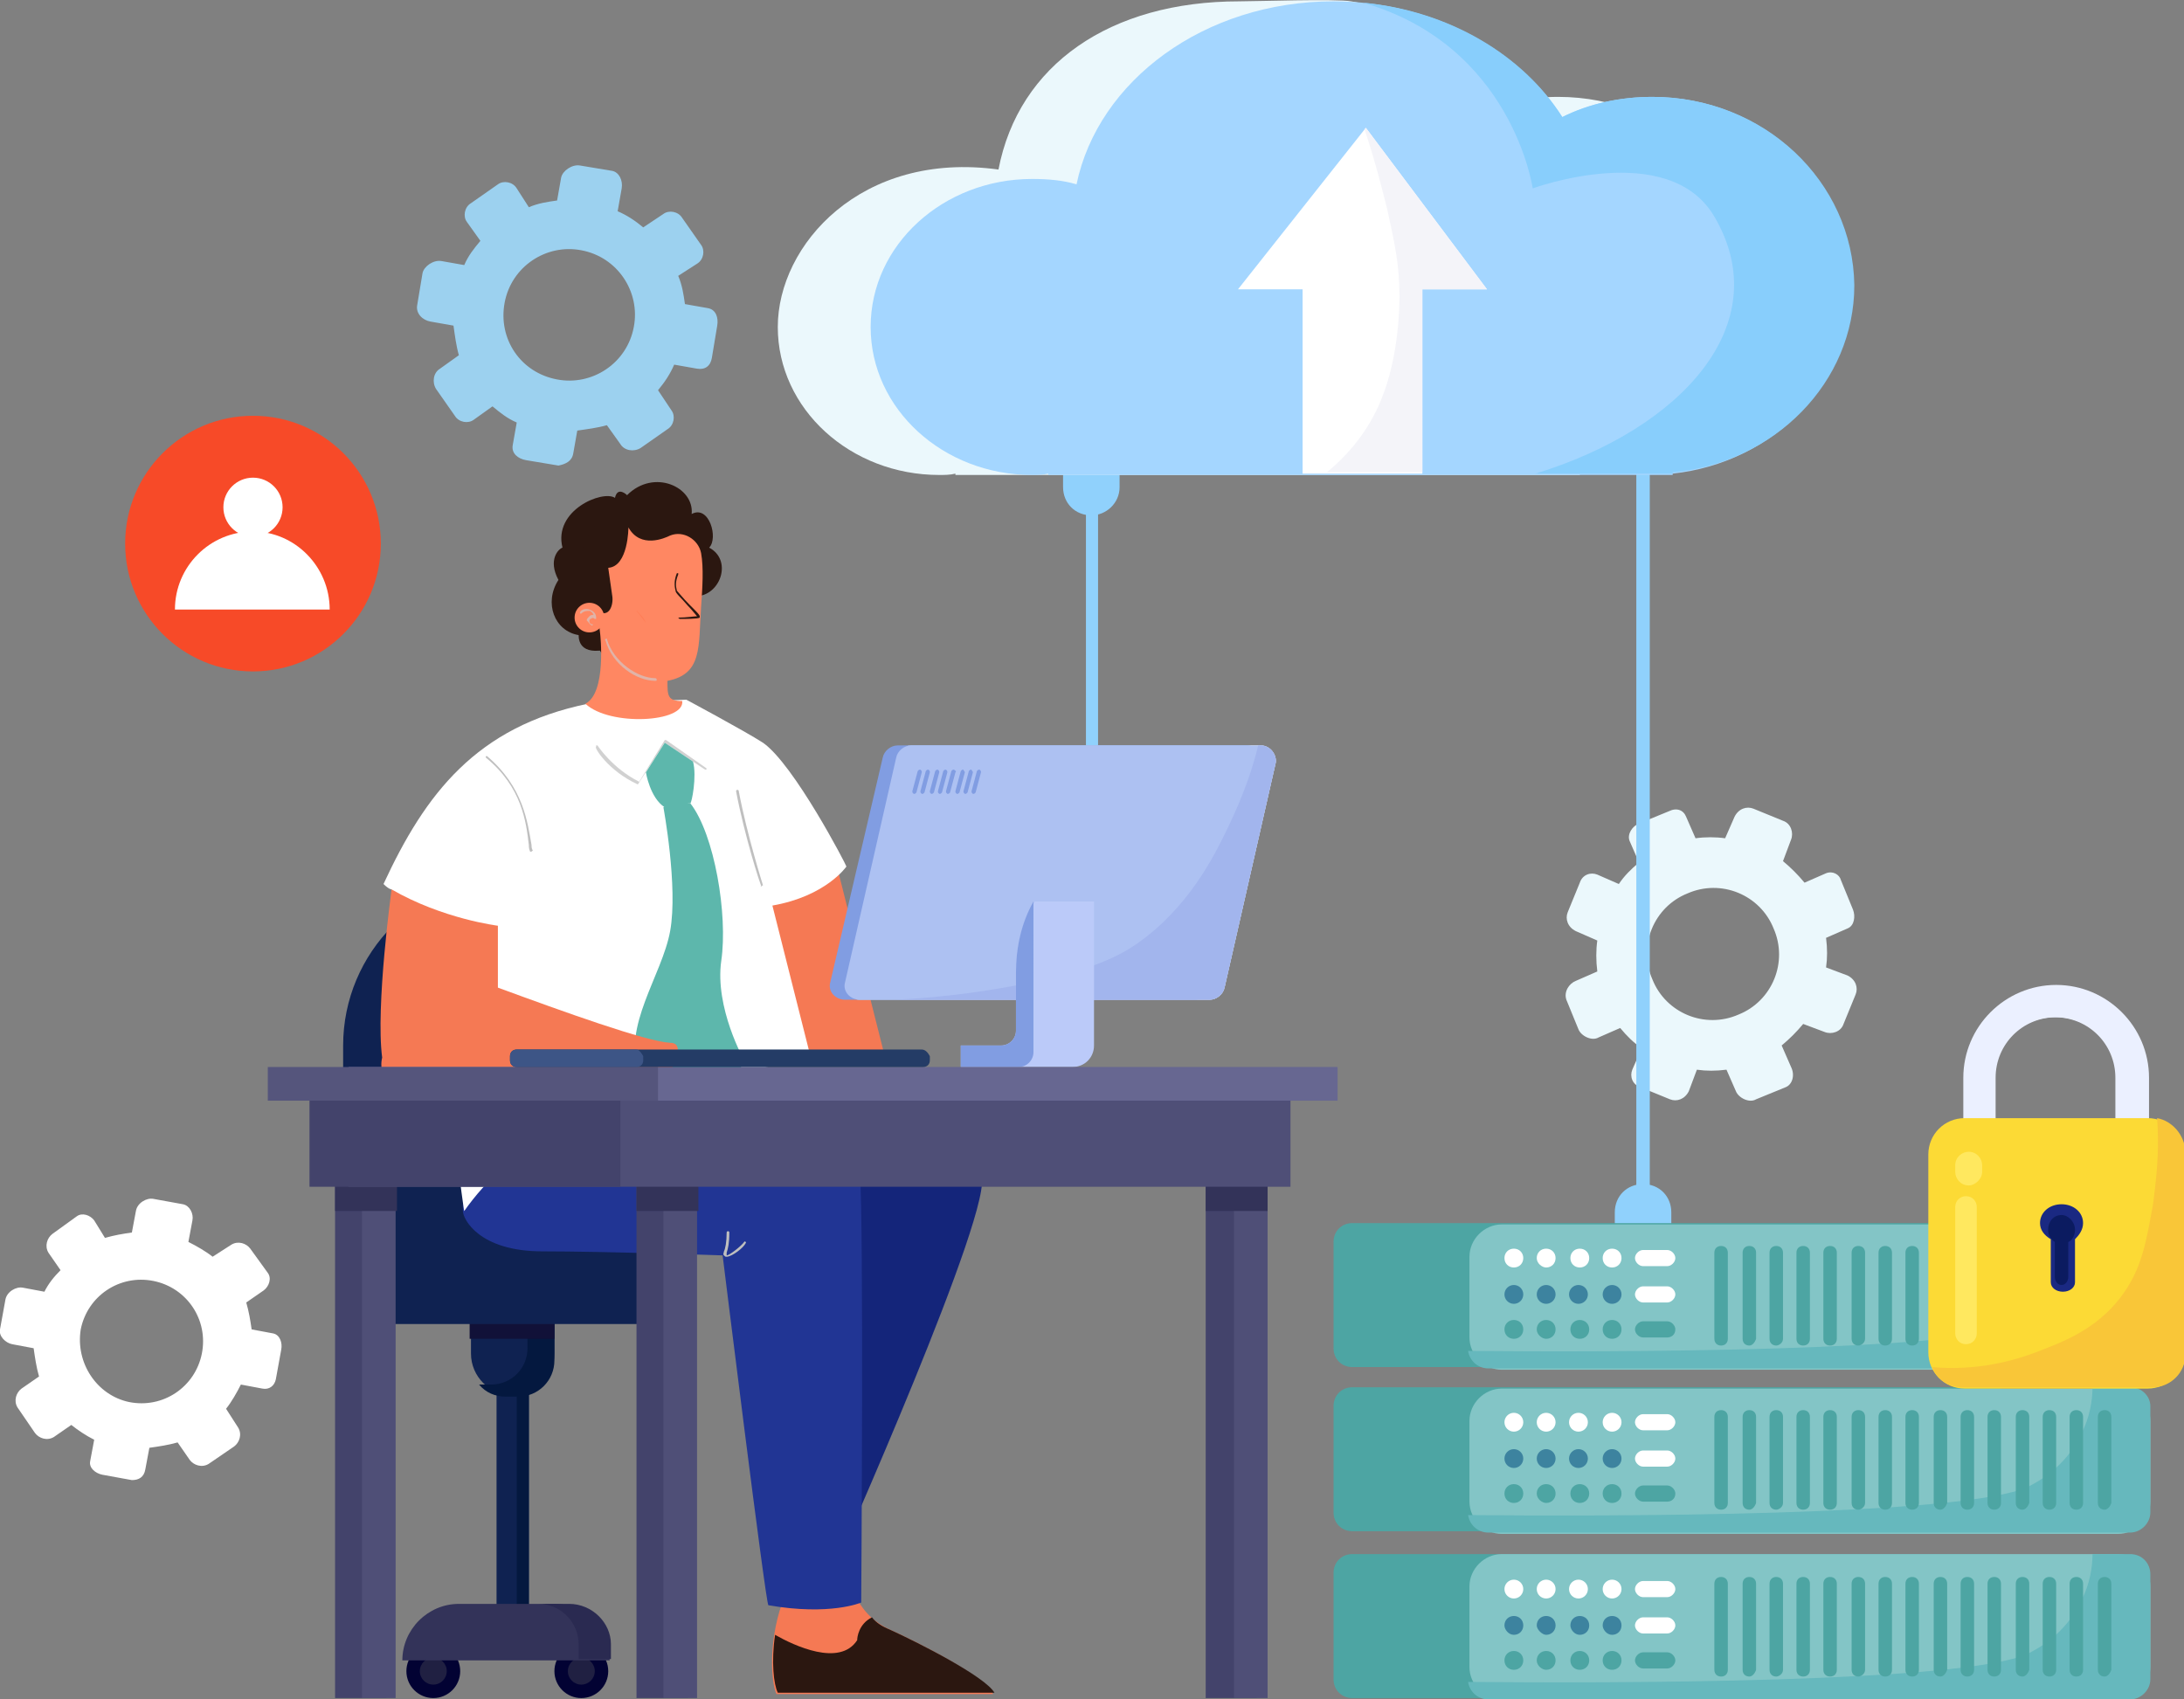 <?xml version="1.0" encoding="utf-8"?>
<!-- Generator: Adobe Illustrator 27.5.0, SVG Export Plug-In . SVG Version: 6.00 Build 0)  -->
<svg version="1.1" xmlns="http://www.w3.org/2000/svg" xmlns:xlink="http://www.w3.org/1999/xlink" x="0px" y="0px"
	 viewBox="0 0 162.3 126.3" style="enable-background:new 0 0 162.3 126.3;" xml:space="preserve">
<rect x="0" y="0" width="162.3" height="126.3" fill="#808080" stroke="none"/>
<style type="text/css">
	.st0{fill:url(#SVGID_1_);}
	.st1{fill:#5AB2A2;}
	.st2{fill:#2A9ACC;}
	.st3{fill:#F3C03D;}
	.st4{fill:#E77B25;}
	.st5{fill:#81B643;}
	.st6{fill:#00D5F2;}
	.st7{fill:#FFFFFF;}
	.st8{fill:#EDFFF9;}
	.st9{fill:#3DA38F;}
	.st10{fill:#4D4D4D;}
	.st11{fill:#3AA490;}
	.st12{fill:#3FA48F;}
	.st13{fill:none;stroke:#4D4D4D;stroke-width:2.244;stroke-miterlimit:13.333;}
	.st14{fill:none;stroke:#3FA48F;stroke-width:2.244;stroke-miterlimit:13.333;}
	.st15{fill:none;stroke:#3FA48F;stroke-width:2.244;stroke-linecap:round;stroke-miterlimit:13.333;}
	.st16{fill:#EEFFFA;}
	.st17{fill:#A4A3FA;}
	.st18{fill:#7BC7C5;}
	.st19{fill:#3DA490;}
	.st20{fill:#F7B000;}
	.st21{fill:#FCDA35;}
	.st22{fill:#F9C638;}
	.st23{fill:#FFE85F;}
	.st24{fill:#9CD1EF;}
	.st25{fill:#FFD817;}
	.st26{fill:#F4940B;}
	.st27{fill:#FFDE1A;}
	.st28{fill:#F74A28;}
	.st29{fill:#1C1C70;}
	.st30{fill:#69C0B4;}
	.st31{fill:#2A9299;}
	.st32{fill:#203A84;}
	.st33{fill:#06063D;}
	.st34{fill:#12295B;}
	.st35{fill:#173475;}
	.st36{fill:#181860;}
	.st37{opacity:0.25;fill:#FFFFFF;}
	.st38{fill:#EBEBFF;}
	.st39{fill:#DEE2FC;}
	.st40{fill:#3A61C1;}
	.st41{fill:#081C5E;}
	.st42{fill:#041649;}
	.st43{fill:#2B52B2;}
	.st44{fill:#4A76CE;}
	.st45{fill:#A6D5F5;}
	.st46{fill:#2B1710;}
	.st47{fill:#FF8762;}
	.st48{fill:#693E2F;}
	.st49{fill:#213594;}
	.st50{fill:#E0C9C0;}
	.st51{fill:#C7E8FF;}
	.st52{fill:#E0B3A8;}
	.st53{fill:#D1D1D1;}
	.st54{fill:#9BC8E6;}
	.st55{fill:#B8D6F7;}
	.st56{fill:#47A8A2;}
	.st57{fill:#48A7AA;}
	.st58{fill:#37959A;}
	.st59{fill:#69B9BC;}
	.st60{fill:#89C9F4;}
	.st61{fill:#B0DFFF;}
	.st62{fill:#1E429B;}
	.st63{fill:#0E0E8C;}
	.st64{fill:#04042B;}
	.st65{fill:#02021E;}
	.st66{fill:#A2DBD2;}
	.st67{fill:#13337A;}
	.st68{fill:#0F256D;}
	.st69{fill:#09135B;}
	.st70{opacity:0.35;fill:#030D42;}
	.st71{fill:#EF8800;}
	.st72{fill:#F49E06;}
	.st73{fill:#F0F4FC;}
	.st74{fill:#FFB31A;}
	.st75{fill:#FFDD50;}
	.st76{fill:#F9A30B;}
	.st77{fill:#F7B103;}
	.st78{fill:#EBF0FF;}
	.st79{fill:#FFC533;}
	.st80{fill:#398E9E;}
	.st81{fill:#49B1AD;}
	.st82{fill:#72C4BA;}
	.st83{fill:#FDFEFF;}
	.st84{fill:#2D969B;}
	.st85{fill:#4CABA7;}
	.st86{fill:#53B0A8;}
	.st87{fill:#57B3B0;}
	.st88{fill:#4B9BA0;}
	.st89{fill:#DCE3F4;}
	.st90{fill:#EBF8FC;}
	.st91{fill:#90D1FC;}
	.st92{fill:#A4D6FF;}
	.st93{fill:#88CEFC;}
	.st94{fill:#F4F4F9;}
	.st95{fill:#0F2251;}
	.st96{fill:#04183F;}
	.st97{fill:#020233;}
	.st98{fill:#202042;}
	.st99{fill:#333359;}
	.st100{fill:#2A2A51;}
	.st101{fill:#111138;}
	.st102{fill:#14257A;}
	.st103{fill:#F57954;}
	.st104{fill:#5DB7AC;}
	.st105{fill:#BFBFBF;}
	.st106{fill:#FF7E57;}
	.st107{fill:#C36252;}
	.st108{fill:#43436B;}
	.st109{fill:#4F4F77;}
	.st110{fill:#819DE2;}
	.st111{fill:#ADC1F2;}
	.st112{fill:#A2B5ED;}
	.st113{fill:#BBCAF9;}
	.st114{fill:#676791;}
	.st115{fill:#55557C;}
	.st116{fill:#243C66;}
	.st117{fill:#3D5586;}
	.st118{fill:#4DA5A3;}
	.st119{fill:#83C5C6;}
	.st120{fill:#66B8BD;}
	.st121{fill:#3D839F;}
	.st122{fill:#1A2982;}
	.st123{fill:#0B1B60;}
	.st124{fill:#FF53A3;}
	.st125{fill-rule:evenodd;clip-rule:evenodd;fill:#7BC7C5;}
	.st126{opacity:0.6;}
	.st127{fill-rule:evenodd;clip-rule:evenodd;fill:#FFFFFF;}
	.st128{fill:#ECFFF8;}
	.st129{fill:#3B9B88;}
	.st130{fill:#3AA28E;}
	.st131{fill:#2C98CA;}
	.st132{fill:#F6C923;}
	.st133{fill:#E87C00;}
	.st134{fill:#80B540;}
	.st135{fill:#3FA28D;}
	.st136{fill:#80B541;}
	.st137{fill:#F4CE00;}
	.st138{fill:#E47D00;}
	.st139{fill:none;stroke:#000000;stroke-width:1.229;stroke-miterlimit:10;}
	.st140{fill:none;stroke:#AFAFAF;stroke-miterlimit:10;}
	.st141{fill:none;stroke:#AFAFAF;stroke-width:1.111;stroke-miterlimit:10;}
	.st142{fill:#F1F1F1;}
	.st143{fill:#279F96;}
	.st144{fill:none;stroke:#FFFFFF;stroke-width:3;stroke-linecap:round;stroke-linejoin:round;stroke-miterlimit:10;}
	.st145{fill:#FFF1DA;}
	.st146{fill:none;stroke:#4D4D4D;stroke-width:2.805;stroke-miterlimit:13.333;}
	.st147{fill:none;stroke:#3FA48F;stroke-width:2.805;stroke-miterlimit:13.333;}
	.st148{fill:none;stroke:#3FA48F;stroke-width:2.805;stroke-linecap:round;stroke-miterlimit:13.333;}
	.st149{fill:#FFFFFF;stroke:#221E1F;stroke-width:3.562;stroke-linecap:round;stroke-linejoin:round;stroke-miterlimit:10;}
	.st150{fill:#FF7900;}
	.st151{fill:#A5D007;}
	.st152{fill:#18C2E9;}
	.st153{fill:#F1F2F2;}
	.st154{fill:#FFC100;}
	.st155{opacity:0.2;}
	.st156{fill:#FEFFFF;}
	.st157{fill:#FEFEFF;}
	.st158{fill:#FDFEFE;}
	.st159{fill:#FCFDFE;}
	.st160{fill:#FBFDFE;}
	.st161{fill:#FBFCFE;}
	.st162{fill:#FAFCFD;}
	.st163{fill:#F9FBFD;}
	.st164{fill:#F8FBFD;}
	.st165{fill:#F8FAFD;}
	.st166{fill:#F7FAFC;}
	.st167{fill:#F6F9FC;}
	.st168{fill:#F5F9FC;}
	.st169{fill:#F5F8FC;}
	.st170{fill:#F4F8FB;}
	.st171{fill:#F3F7FB;}
	.st172{fill:#F2F7FB;}
	.st173{fill:#F2F6FB;}
	.st174{fill:#F1F6FA;}
	.st175{fill:#F0F5FA;}
	.st176{fill:#EFF5FA;}
	.st177{fill:#EFF4FA;}
	.st178{fill:#EEF4F9;}
	.st179{fill:#EDF3F9;}
	.st180{fill:#ECF2F9;}
	.st181{fill:#EBF2F8;}
	.st182{fill:#EBF1F8;}
	.st183{fill:#EAF1F8;}
	.st184{fill:#E9F0F8;}
	.st185{fill:#E8F0F7;}
	.st186{fill:#E8EFF7;}
	.st187{fill:#E7EFF7;}
	.st188{fill:#E6EEF7;}
	.st189{fill:#E5EEF6;}
	.st190{fill:#E5EDF6;}
	.st191{fill:#E4EDF6;}
	.st192{fill:#E3ECF6;}
	.st193{fill:#E2ECF5;}
	.st194{fill:#E2EBF5;}
	.st195{fill:#E1EBF5;}
	.st196{fill:#E0EAF5;}
	.st197{fill:#DFEAF4;}
	.st198{fill:#DFE9F4;}
	.st199{fill:#DEE9F4;}
	.st200{fill:#DDE8F4;}
	.st201{fill:#DCE8F3;}
	.st202{fill:#DCE7F3;}
	.st203{fill:#DBE7F3;}
	.st204{fill:#D9E5F1;}
	.st205{fill:#D7E3EF;}
	.st206{fill:#D5E1ED;}
	.st207{fill:#D3DFEB;}
	.st208{fill:#D1DDE9;}
	.st209{fill:#CFDBE7;}
	.st210{fill:#CDD9E5;}
	.st211{fill:#CBD7E3;}
	.st212{fill:#C9D6E2;}
	.st213{fill:#C7D4E0;}
	.st214{fill:#C5D2DE;}
	.st215{fill:#C4D0DC;}
	.st216{fill:#C2CEDA;}
	.st217{fill:#C0CCD8;}
	.st218{fill:#BECAD6;}
	.st219{fill:#BCC8D4;}
	.st220{fill:#BAC6D2;}
	.st221{fill:#B8C4D0;}
	.st222{fill:#B6C2CE;}
	.st223{fill:#B4C0CC;}
	.st224{fill:#B2BECA;}
	.st225{fill:#B0BCC8;}
	.st226{fill:#AEBAC6;}
	.st227{fill:#ACB8C4;}
	.st228{fill:#AAB6C2;}
	.st229{fill:#A8B4C0;}
	.st230{fill:#A6B3BF;}
	.st231{fill:#A4B1BD;}
	.st232{fill:#A2AFBB;}
	.st233{fill:#A0ADB9;}
	.st234{fill:#9EABB7;}
	.st235{fill:#9CA9B5;}
	.st236{fill:#9AA7B3;}
	.st237{fill:#98A5B1;}
	.st238{fill:#96A3AF;}
	.st239{fill:#95A1AD;}
	.st240{fill:#939FAB;}
	.st241{fill:#919DA9;}
	.st242{fill:#8F9BA7;}
	.st243{fill:#8D99A5;}
	.st244{fill:#8B97A3;}
	.st245{fill:#8995A1;}
	.st246{fill:#87939F;}
	.st247{fill:#85919D;}
	.st248{fill:#83909C;}
	.st249{fill:#818E9A;}
	.st250{fill:#7F8C98;}
	.st251{fill:#7D8A96;}
	.st252{fill:#7B8894;}
	.st253{fill:#798692;}
	.st254{fill:#778490;}
	.st255{fill:#75828E;}
	.st256{fill:#73808C;}
	.st257{fill:#717E8A;}
	.st258{fill:#6F7C88;}
	.st259{fill:#6D7A86;}
	.st260{fill:#6B7884;}
	.st261{fill:#697682;}
	.st262{fill:#677480;}
	.st263{fill:#66727E;}
	.st264{fill:#64707C;}
	.st265{fill:#626E7A;}
	.st266{fill:#606D79;}
	.st267{fill:#5E6B77;}
	.st268{fill:#5C6975;}
	.st269{fill:#5A6773;}
	.st270{fill:#586571;}
	.st271{fill:#56636F;}
	.st272{fill:#54616D;}
	.st273{fill:#525F6B;}
	.st274{fill:#505D69;}
	.st275{fill:url(#SVGID_00000159451744520560734490000010507087845650031545_);}
	.st276{fill:#FF4F5B;}
	.st277{fill:url(#SVGID_00000000903512816403818070000015766436278880375169_);}
	.st278{fill:#A6D107;}
	.st279{fill:none;stroke:#FFFFFF;stroke-width:2.711;stroke-linecap:round;stroke-linejoin:round;stroke-miterlimit:10;}
	.st280{clip-path:url(#SVGID_00000086659041921798821840000002200694978489426326_);}
	.st281{fill:url(#SVGID_00000111889152623349353960000007826580169253233553_);}
	.st282{fill:url(#SVGID_00000098909726574499604080000001829857031263129740_);}
	.st283{clip-path:url(#SVGID_00000125560699316576628870000010044132717089699506_);}
	.st284{fill:none;stroke:#279F96;stroke-width:2;stroke-miterlimit:10;}
	.st285{opacity:0.4;}
	.st286{fill:#F4FFEC;}
	.st287{fill:#A4CF07;}
	.st288{fill:#0DB561;}
	.st289{fill-rule:evenodd;clip-rule:evenodd;fill:#FF4C41;}
	.st290{fill:#1D1D1B;}
</style>
<g id="圖層_2">
	<g>
		<g>
			<path class="st24" d="M42.6,33.7l0.3-1.7c0.7-0.1,1.5-0.2,2.2-0.4l1,1.4c0.3,0.5,1,0.6,1.5,0.3l2-1.4c0.5-0.3,0.6-1,0.3-1.4
				l-1-1.5c0.5-0.6,0.9-1.2,1.2-1.9l1.7,0.3c0.6,0.1,1-0.2,1.1-0.8l0.4-2.4c0.1-0.6-0.1-1.2-0.7-1.3l-1.7-0.3
				c-0.1-0.7-0.2-1.4-0.5-2.1l1.4-0.9c0.5-0.3,0.6-1,0.3-1.4l-1.4-2c-0.3-0.5-1-0.6-1.4-0.3l-1.5,1c-0.6-0.5-1.2-0.9-1.9-1.2
				l0.3-1.7c0.1-0.6-0.2-1.2-0.7-1.3l-2.4-0.4c-0.6-0.1-1.3,0.4-1.4,0.9l-0.3,1.7c-0.7,0.1-1.4,0.2-2.1,0.5l-0.9-1.4
				c-0.3-0.5-1-0.6-1.4-0.3l-2,1.4c-0.5,0.3-0.6,1-0.3,1.4l1,1.4c-0.5,0.6-0.9,1.1-1.2,1.8l-1.7-0.3c-0.6-0.1-1.3,0.4-1.4,0.9
				l-0.4,2.4c-0.1,0.6,0.4,1.1,1,1.2l1.7,0.3c0.1,0.7,0.2,1.5,0.4,2.2l-1.4,1c-0.5,0.3-0.6,1-0.3,1.5l1.4,2c0.3,0.5,1,0.6,1.4,0.3
				l1.4-1c0.6,0.5,1.1,0.9,1.8,1.2l-0.3,1.7c-0.1,0.6,0.4,1,1,1.1l2.4,0.4C42,34.5,42.5,34.3,42.6,33.7z M37.5,22.5
				c0.5-2.7,3.1-4.4,5.7-3.9c2.7,0.5,4.4,3.1,3.9,5.7c-0.5,2.7-3.1,4.4-5.7,3.9C38.7,27.7,37,25.2,37.5,22.5z"/>
			<path class="st90" d="M135.7,64.9l-1.6,0.7c-0.5-0.6-1-1.1-1.6-1.6l0.6-1.6c0.2-0.5,0-1.2-0.6-1.4l-2.2-0.9
				c-0.5-0.2-1.1,0-1.4,0.6l-0.7,1.6c-0.7-0.1-1.5-0.1-2.2,0l-0.7-1.6c-0.2-0.5-0.7-0.7-1.3-0.4l-2.2,0.9c-0.5,0.2-0.9,0.8-0.7,1.3
				l0.7,1.6c-0.6,0.5-1.1,1-1.5,1.6l-1.6-0.7c-0.5-0.2-1.1,0-1.3,0.6l-0.9,2.2c-0.2,0.5,0,1.1,0.6,1.4l1.6,0.7
				c-0.1,0.7-0.1,1.5,0,2.3l-1.6,0.7c-0.5,0.2-0.9,0.8-0.7,1.4l0.9,2.2c0.2,0.5,1,0.9,1.5,0.6l1.6-0.7c0.5,0.6,1,1.1,1.6,1.5
				l-0.7,1.6c-0.2,0.5,0,1.1,0.6,1.3l2.2,0.9c0.5,0.2,1.1,0,1.4-0.6l0.6-1.6c0.7,0.1,1.4,0.1,2.2,0l0.7,1.6c0.2,0.5,1,0.9,1.5,0.6
				l2.2-0.9c0.5-0.2,0.7-0.9,0.4-1.5l-0.7-1.6c0.6-0.5,1.1-1,1.6-1.6l1.6,0.6c0.5,0.2,1.2,0,1.4-0.6l0.9-2.2c0.2-0.5,0-1.1-0.6-1.4
				l-1.6-0.6c0.1-0.7,0.1-1.4,0-2.2l1.6-0.7c0.5-0.2,0.6-0.9,0.4-1.4l-0.9-2.2C136.7,65,136.2,64.7,135.7,64.9z M129.2,75.4
				c-2.5,1.1-5.4-0.1-6.4-2.6c-1.1-2.5,0.1-5.4,2.6-6.4c2.5-1.1,5.4,0.1,6.4,2.6C132.9,71.5,131.7,74.4,129.2,75.4z"/>
			<g>
				<g>
					<rect x="80.7" y="33.5" class="st91" width="0.9" height="27"/>
				</g>
				<g>
					<rect x="121.6" y="28.2" class="st91" width="1" height="67.3"/>
				</g>
				<path class="st91" d="M122.1,97.6L122.1,97.6c-1.2,0-2.1-0.9-2.1-2.1v-5.4c0-1.2,0.9-2.1,2.1-2.1l0,0c1.2,0,2.1,0.9,2.1,2.1v5.4
					C124.1,96.7,123.2,97.6,122.1,97.6z"/>
				<path class="st91" d="M81.1,38.3L81.1,38.3c-1.2,0-2.1-0.9-2.1-2.1v-5.4c0-1.2,0.9-2.1,2.1-2.1l0,0c1.2,0,2.1,0.9,2.1,2.1v5.4
					C83.2,37.4,82.2,38.3,81.1,38.3z"/>
				<g>
					<path class="st90" d="M130.7,21.2c0-7.7-6.7-14-14.9-14c-2.4,0-4.7,0.5-6.7,1.5c-2.7-4.3-2.9-7.7-8.7-8.6c-1.1-0.2-7.1,0-8.3,0
						c-9.6,0-16.4,4.7-17.9,12.5c-10.2-1.4-16.4,5.6-16.4,11.7c0,6.1,5.4,11,12,11c0.4,0,0.8,0,1.2-0.1v0.1h46.4v-0.1
						C124.8,34.4,130.7,28.4,130.7,21.2z"/>
					<path class="st92" d="M137.7,21.2c0-7.7-6.7-14-14.9-14c-2.4,0-4.7,0.5-6.7,1.5c-3.3-5.1-9.7-8.6-17-8.6
						c-9.6,0-17.5,5.9-19.1,13.6c-1-0.3-2.1-0.4-3.3-0.4c-6.6,0-12,4.9-12,11c0,6.1,5.4,11,12,11c0.4,0,0.8,0,1.2-0.1v0.1h46.4v-0.1
						C131.8,34.4,137.7,28.4,137.7,21.2z"/>
					<polygon class="st7" points="110.5,21.5 101.5,9.5 92,21.5 96.8,21.5 96.8,35.2 105.7,35.2 105.7,21.5 					"/>
					<path class="st93" d="M122.8,7.2c-2.4,0-4.7,0.5-6.7,1.5c-2.9-4.6-8.4-7.9-14.8-8.5C112.4,3.4,113.9,14,113.9,14
						s10.1-3.7,13.5,2.1c4.7,8-2.5,15.8-13.3,19.1h10.2v-0.1c7.6-0.7,13.5-6.7,13.5-13.9C137.7,13.5,131.1,7.2,122.8,7.2z"/>
					<path class="st94" d="M101.5,9.5l-0.1,0.1c0.8,2.4,1.3,4.4,1.7,6c0.5,2.3,0.9,4,0.9,6.4c0,0.5,0,4.5-1.4,7.8
						c-0.9,2.2-2.4,4-4,5.3h7.1V21.5h4.8L101.5,9.5z"/>
				</g>
			</g>
			<path class="st7" d="M10.8,109.2l0.3-1.6c0.7-0.1,1.4-0.2,2.1-0.4l0.9,1.3c0.3,0.4,0.9,0.6,1.4,0.3l1.9-1.3
				c0.4-0.3,0.6-0.9,0.3-1.4l-0.9-1.4c0.4-0.5,0.8-1.2,1.1-1.8l1.6,0.3c0.5,0.1,0.9-0.2,1-0.7l0.4-2.2c0.1-0.5-0.1-1.1-0.6-1.2
				l-1.6-0.3c-0.1-0.7-0.2-1.3-0.4-2l1.3-0.9c0.4-0.3,0.6-0.9,0.3-1.3l-1.3-1.8c-0.3-0.4-0.9-0.6-1.4-0.3l-1.4,0.9
				c-0.5-0.4-1.2-0.8-1.8-1.1l0.3-1.6c0.1-0.5-0.2-1.1-0.7-1.2l-2.2-0.4c-0.5-0.1-1.2,0.3-1.3,0.9l-0.3,1.6c-0.7,0.1-1.3,0.2-2,0.4
				L7,90.7c-0.3-0.4-0.9-0.6-1.3-0.3l-1.8,1.3c-0.4,0.3-0.6,0.9-0.3,1.4l0.9,1.3C4,94.9,3.6,95.4,3.3,96l-1.6-0.3
				c-0.5-0.1-1.2,0.3-1.3,0.9L0,98.8c-0.1,0.5,0.4,1,0.9,1.1l1.6,0.3c0.1,0.7,0.2,1.4,0.4,2.1l-1.3,0.9c-0.4,0.3-0.6,0.9-0.3,1.4
				l1.3,1.9c0.3,0.4,0.9,0.6,1.4,0.3l1.3-0.9c0.5,0.4,1.1,0.8,1.7,1.1l-0.3,1.6c-0.1,0.5,0.4,0.9,0.9,1l2.2,0.4
				C10.3,110,10.7,109.8,10.8,109.2z M6,98.8c0.5-2.5,2.9-4.1,5.4-3.6c2.5,0.5,4.1,2.9,3.6,5.4c-0.5,2.5-2.9,4.1-5.4,3.6
				C7.2,103.7,5.6,101.3,6,98.8z"/>
			<g>
				<g>
					<path class="st95" d="M38.1,65.1L38.1,65.1c-7,0-12.6,5.7-12.6,12.6V97h25.2V77.7C50.7,70.8,45.1,65.1,38.1,65.1z"/>
					<rect x="36.9" y="100.1" class="st95" width="2.4" height="21.8"/>
					<rect x="38.4" y="100.1" class="st96" width="0.9" height="21.8"/>
					<g>
						<circle class="st97" cx="43.2" cy="124.2" r="2"/>
						<circle class="st97" cx="32.2" cy="124.2" r="2"/>
						<circle class="st98" cx="32.2" cy="124.2" r="1"/>
						<circle class="st98" cx="43.2" cy="124.2" r="1"/>
					</g>
					<path class="st99" d="M41.2,119.2h-7.1c-2.3,0-4.2,1.9-4.2,4.2l0,0h15.4l0,0C45.4,121.1,43.5,119.2,41.2,119.2z"/>
					<path class="st100" d="M42.3,119.2H40c1.7,0,3,1.4,3,3v1.1h2.4v-1.1C45.4,120.6,44,119.2,42.3,119.2z"/>
					<path class="st95" d="M38.1,103.7L38.1,103.7c-1.7,0-3.1-1.4-3.1-3.1v-2.9c0-0.4,0.3-0.7,0.7-0.7h4.8c0.4,0,0.7,0.3,0.7,0.7
						v2.9C41.2,102.3,39.8,103.7,38.1,103.7z"/>
					<path class="st96" d="M40.6,97h-1.4v3.2c0,1.5-1.2,2.7-2.7,2.7h-0.9c0,0,0,0,0,0c0.5,0.6,1.2,0.9,2,0.9h0.9
						c1.5,0,2.7-1.2,2.7-2.7v-3.4C41.2,97.3,40.9,97,40.6,97z"/>
					<rect x="34.9" y="97.3" class="st101" width="6.3" height="2.2"/>
					<path class="st95" d="M48.3,98.4h-19c-0.8,0-1.4-0.6-1.4-1.4l0,0c0-0.8,0.6-1.4,1.4-1.4h19c0.8,0,1.4,0.6,1.4,1.4l0,0
						C49.7,97.8,49,98.4,48.3,98.4z"/>
				</g>
				<g>
					<g>
						<path class="st102" d="M66.2,83.4c0,0,5.4,1.8,6.7,3.9c1.2,2.1-10.9,29.2-10.9,29.2l-6.3-34.3L66.2,83.4z"/>
					</g>
					<g>
						<path class="st103" d="M58.1,119.2c-1,2.9-0.8,5.8-0.4,6.7h16.1c-0.6-1.3-5.5-3.8-7.7-4.8c-2.2-1-2.7-3-2.7-3L58.1,119.2z"/>
					</g>
					<g>
						<path class="st49" d="M34.4,90c0,0.6,1.2,3,5.9,3s13.4,0.3,13.4,0.3s3.2,25.9,3.4,26c4.6,0.8,6.9-0.2,6.9-0.2
							s0.2-28.4-0.1-31.9c-0.3-3.5-3.1-4.6-3.1-4.6l-21,0.1C39.8,82.6,34.2,85.8,34.4,90z"/>
					</g>
					<g>
						<path class="st103" d="M62.2,64.4l3.6,14.3l-6.6,0.4c0,0-2-12.9-2-13S62.2,64.4,62.2,64.4z"/>
					</g>
					<g>
						<path class="st7" d="M43.7,52.3C35.4,54,31.6,59,28.5,65.7c0.4,0.4,0.6,0.4,0.6,0.4s4.3,11.7,4.3,12.7
							c-0.2,1.9,1.1,11.5,1.1,11.2c3.3-4.7,8.9-7.6,10.2-7.6c1.3,0,15.5-4,15.5-4l-2.8-11.1c4-0.7,5.5-2.9,5.5-2.9
							c0-0.1-3.9-7.6-6.2-9.2c-1.4-0.9-5.7-3.2-5.7-3.2L43.7,52.3z"/>
					</g>
					<g>
						<g>
							<g>
								<path class="st53" d="M47.4,58.3C47.4,58.3,47.4,58.3,47.4,58.3l2-3.1l3,2c0,0,0.1,0,0.1,0c0,0,0-0.1,0-0.1l-3-2.1
									c0,0,0,0-0.1,0c0,0,0,0,0,0l-1.9,3.1c-2-1-3.1-2.7-3.1-2.7c0,0-0.1,0-0.1,0c0,0,0,0.1,0,0.1C44.1,55.5,45.2,57.3,47.4,58.3
									C47.3,58.3,47.3,58.3,47.4,58.3z"/>
							</g>
						</g>
						<g>
							<path class="st104" d="M49.4,55.2c0,0,2.1,1.4,2.1,1.4c0.3,1.1-0.1,3.1-0.2,3.1C50,59.6,49.4,60,49.4,60
								c-1.1-0.7-1.4-2.6-1.4-2.6L49.4,55.2z"/>
						</g>
						<g>
							<path class="st104" d="M51.3,59.7c1.8,2.3,2.8,8.3,2.3,11.7c-0.5,3.5,1.7,7.4,1.7,7.4h0c-1.2,3.1-5.2,3.8-7.4,1.3
								c-0.2-0.2-0.3-0.4-0.4-0.4c-1.3-3.4,1.7-7.2,2.3-10.5c0.6-3.3-0.5-9.2-0.5-9.2C50,59.4,51.3,59.7,51.3,59.7z"/>
						</g>
					</g>
					<g>
						<path class="st103" d="M29.1,66.1c3.8,2.2,7.9,2.7,7.9,2.7l0,4.6c4.9,1.8,11,4,12.8,4.1c1.8,0-1.2,4.1-1.2,4.1
							s-15.3,0.1-18.3-0.8c-1.9-0.1-2.1-1.4-1.9-2.2C27.9,74.8,29.1,66.1,29.1,66.1z"/>
					</g>
					<g>
						<g>
							<path class="st105" d="M39.4,63.3C39.4,63.3,39.3,63.3,39.4,63.3c-0.1-0.2-0.1-0.4-0.1-0.5c-0.2-1.7-0.5-4.3-3.2-6.5
								c0,0,0-0.1,0-0.1c0,0,0.1,0,0.1,0c2.7,2.3,3,4.9,3.3,6.6c0,0.1,0,0.3,0.1,0.4C39.5,63.3,39.5,63.3,39.4,63.3
								C39.4,63.3,39.4,63.3,39.4,63.3z"/>
						</g>
					</g>
					<g>
						<g>
							<path class="st105" d="M56.6,65.9C56.5,65.9,56.5,65.8,56.6,65.9c-0.1-0.1-1.3-3.9-1.9-7.1c0,0,0-0.1,0.1-0.1
								c0,0,0.1,0,0.1,0.1c0.6,3.2,1.8,7,1.8,7C56.7,65.8,56.6,65.8,56.6,65.9C56.6,65.9,56.6,65.9,56.6,65.9z"/>
						</g>
					</g>
					<g>
						<g>
							<path class="st105" d="M54,93.4C54,93.4,54,93.4,54,93.4c-0.1,0-0.1,0-0.2-0.1c-0.1-0.1,0-0.2,0-0.3c0.1-0.2,0.2-0.7,0.2-1.4
								c0,0,0-0.1,0.1-0.1c0,0,0.1,0,0.1,0.1c0,0.8-0.1,1.2-0.2,1.5c0,0.1,0,0.1,0,0.2c0,0,0,0,0,0c0.2,0,1.1-0.7,1.3-1
								c0,0,0.1-0.1,0.1,0c0,0,0.1,0.1,0,0.1C55.3,92.7,54.4,93.4,54,93.4z"/>
						</g>
					</g>
					<g>
						<path class="st46" d="M66.1,121.1c-0.5-0.2-1-0.5-1.3-0.9c-1,0.5-1.1,1.5-1.1,1.7c-1.3,2-4.7,0.4-6.1-0.4
							c-0.3,2-0.1,3.7,0.2,4.3h16.1C73.2,124.6,68.3,122.1,66.1,121.1z"/>
					</g>
					<g>
						<g>
							<path class="st46" d="M45.7,37c0.2-0.9,0.9-0.2,0.9-0.2c2-2,5-0.6,4.8,1.4c1.3-0.7,2,1.8,1.3,2.5c1.7,0.9,0.9,3.4-0.8,3.6
								c-0.5,0.8-5.6,3.3-6.2,3.8c-2.5,0.8-2.7-0.4-2.7-0.9c-1.8-0.3-2.6-2.4-1.5-4.1c-0.8-1.5,0-2.3,0.3-2.4
								C41.1,37.9,44.8,36.4,45.7,37z"/>
						</g>
						<g>
							<g>
								<path class="st46" d="M52.2,41.6c0-2.4-1.4-4.1-5.6-3.6c-4.2,0.5-3.7,5.1-3.3,7.3c0.5,2.2,1.8,3.8,1.8,3.8L52.2,41.6z"/>
							</g>
							<g>
								<path class="st47" d="M49.8,39.8c1-0.4,2.1,0.3,2.3,1.3c0.2,1.1,0.1,2.6,0,4c-0.2,3,0.1,5-2.5,5.5c0,1.1,0,1.5,1.1,1.5
									c0.2,1.6-5.4,1.9-7.2,0.2c1.6-0.8,1.1-5.2,1.1-5.2l-0.2-1.7c0.9,0.6,1.2-0.5,1.1-1.1c-0.1-0.7-0.3-2.1-0.3-2.1
									c1.5-0.1,1.5-3,1.5-3C47.6,40.8,49.4,40,49.8,39.8z"/>
							</g>
							<g>
								<circle class="st47" cx="43.8" cy="45.9" r="1.1"/>
							</g>
							<g>
								<g>
									<path class="st52" d="M44,46.5C44,46.5,44.1,46.5,44,46.5c0.1-0.1,0.1-0.1,0-0.1c-0.1,0-0.2-0.1-0.2-0.2
										c0-0.1,0-0.2,0.1-0.2c0.1-0.1,0.2-0.1,0.3,0c0,0,0.1,0,0.1,0c0,0,0,0,0-0.1c0-0.3-0.2-0.5-0.5-0.6c-0.3-0.1-0.6,0-0.7,0.2
										c0,0,0,0.1,0,0.1c0,0,0.1,0,0.1,0c0.2-0.2,0.4-0.2,0.6-0.2c0.1,0,0.3,0.2,0.3,0.3c-0.1,0-0.2,0-0.3,0.1
										c-0.1,0.1-0.2,0.2-0.2,0.3C43.8,46.3,43.8,46.4,44,46.5C44,46.5,44,46.5,44,46.5z"/>
								</g>
							</g>
							<g>
								<g>
									<path class="st46" d="M50.5,46C50.5,46,50.5,46,50.5,46c0.4,0,1.4,0,1.5-0.1c0,0,0,0,0-0.1c0-0.1-0.2-0.3-0.8-0.9
										c-0.4-0.4-0.8-0.9-0.9-1c-0.1-0.4-0.1-0.7,0.1-1.2c0,0,0-0.1,0-0.1c0,0-0.1,0-0.1,0c-0.2,0.5-0.2,0.9-0.1,1.3
										c0,0.2,0.4,0.5,0.9,1.1c0.3,0.3,0.6,0.7,0.7,0.8c-0.2,0-0.8,0.1-1.4,0.1C50.4,45.9,50.4,45.9,50.5,46
										C50.4,46,50.4,46,50.5,46z"/>
								</g>
							</g>
							<g>
								<g>
									<path class="st52" d="M48.7,50.6C48.7,50.6,48.7,50.6,48.7,50.6c0.1,0,0.1,0,0.1-0.1c0,0,0-0.1-0.1-0.1
										c-1.3,0-3.1-1.2-3.6-2.9c0,0,0-0.1-0.1,0c0,0-0.1,0,0,0.1C45.5,49.4,47.3,50.6,48.7,50.6z"/>
								</g>
							</g>
							<g>
								<path class="st106" d="M48,46.3c0,0-0.1-0.3-0.3-0.5s-0.4-0.5-0.4-0.4"/>
							</g>
						</g>
					</g>
				</g>
				<g>
					<path class="st107" d="M46.9,86.4L46.9,86.4c0-0.1,0-0.2,0-0.2c-0.2-0.1-0.4-0.2-0.5-0.4c-0.3-0.2-0.5-0.3-0.9-0.5
						c-0.2-0.1-0.4-0.2-0.6-0.3c-0.1,0-0.2,0-0.2,0.1l0,0c0,0.1,0,0.2,0.1,0.2c0.2,0.1,0.4,0.2,0.6,0.3c0.3,0.2,0.6,0.3,0.8,0.5
						c0.2,0.1,0.4,0.2,0.5,0.3C46.8,86.5,46.8,86.5,46.9,86.4z"/>
				</g>
				<g>
					<path class="st107" d="M46.5,87.2L46.5,87.2c0-0.1,0-0.2,0-0.2c-0.2-0.1-0.4-0.2-0.5-0.4c-0.5-0.3-0.9-0.6-1.4-0.9
						c-0.1,0-0.2,0-0.2,0l0,0c0,0.1,0,0.2,0,0.2c0.5,0.3,0.9,0.6,1.4,0.9c0.2,0.1,0.4,0.2,0.5,0.4C46.3,87.2,46.4,87.2,46.5,87.2z"
						/>
				</g>
				<g>
					<path class="st107" d="M43.5,86.5L43.5,86.5c0-0.1,0-0.2-0.1-0.2c-0.2-0.1-0.3-0.2-0.5-0.2c-0.2-0.1-0.3-0.1-0.5-0.2
						c-0.1,0-0.2,0-0.2,0.1l0,0c0,0.1,0,0.2,0.1,0.2c0.2,0.1,0.3,0.1,0.5,0.2c0.2,0.1,0.3,0.1,0.5,0.2
						C43.4,86.6,43.5,86.6,43.5,86.5z"/>
				</g>
				<g>
					<rect x="47.3" y="86.1" class="st108" width="3.8" height="40.1"/>
					<rect x="49.3" y="86.1" class="st109" width="2.5" height="40.1"/>
					<rect x="47.3" y="86.1" class="st99" width="4.6" height="3.9"/>
				</g>
				<g>
					<rect x="24.9" y="86.1" class="st108" width="3.8" height="40.1"/>
					<rect x="26.9" y="86.1" class="st109" width="2.5" height="40.1"/>
					<rect x="24.9" y="86.1" class="st99" width="4.6" height="3.9"/>
				</g>
				<g>
					<rect x="89.6" y="86.1" class="st108" width="3.8" height="40.1"/>
					<rect x="91.7" y="86.1" class="st109" width="2.5" height="40.1"/>
					<rect x="89.6" y="86.1" class="st99" width="4.6" height="3.9"/>
				</g>
				<rect x="25.9" y="80.5" class="st109" width="70" height="7.7"/>
				<g>
					<path class="st7" d="M93.7,55.4h-26c-0.5,0-1,0.4-1.1,0.9L62.8,73c-0.2,0.7,0.4,1.3,1.1,1.3h26c0.5,0,1-0.4,1.1-0.9l3.8-16.7
						C94.9,56.1,94.4,55.4,93.7,55.4z"/>
					<path class="st110" d="M92.7,55.4h-26c-0.5,0-1,0.4-1.1,0.9L61.7,73c-0.2,0.7,0.4,1.3,1.1,1.3h26c0.5,0,1-0.4,1.1-0.9l3.8-16.7
						C93.9,56.1,93.4,55.4,92.7,55.4z"/>
					<path class="st111" d="M93.7,55.4h-26c-0.5,0-1,0.4-1.1,0.9L62.8,73c-0.2,0.7,0.4,1.3,1.1,1.3h26c0.5,0,1-0.4,1.1-0.9l3.8-16.7
						C94.9,56.1,94.4,55.4,93.7,55.4z"/>
					<path class="st112" d="M93.7,55.4h-0.2c-0.4,1.7-1.1,3.7-2.2,6c-1.1,2.3-3,6.1-6.9,8.8c-1.5,1-3.4,1.9-8.2,2.9
						c-2.5,0.5-5.7,1-9.6,1.2h23.3c0.5,0,1-0.4,1.1-0.9l3.8-16.7C94.9,56.1,94.4,55.4,93.7,55.4z"/>
					<g>
						<g>
							<path class="st110" d="M68.4,57.2c-0.1,0-0.1,0-0.2,0.1l-0.4,1.5c0,0.1,0,0.1,0.1,0.2c0.1,0,0.1,0,0.2-0.1l0.4-1.5
								C68.5,57.3,68.5,57.3,68.4,57.2z"/>
						</g>
						<g>
							<path class="st110" d="M69,57.2c-0.1,0-0.1,0-0.2,0.1l-0.4,1.5c0,0.1,0,0.1,0.1,0.2c0.1,0,0.1,0,0.2-0.1l0.4-1.5
								C69.1,57.3,69.1,57.3,69,57.2z"/>
						</g>
						<g>
							<path class="st110" d="M69.7,57.2c-0.1,0-0.1,0-0.2,0.1l-0.4,1.5c0,0.1,0,0.1,0.1,0.2c0.1,0,0.1,0,0.2-0.1l0.4-1.5
								C69.8,57.3,69.8,57.3,69.7,57.2z"/>
						</g>
						<g>
							<path class="st110" d="M70.3,57.2c-0.1,0-0.1,0-0.2,0.1l-0.4,1.5c0,0.1,0,0.1,0.1,0.2c0.1,0,0.1,0,0.2-0.1l0.4-1.5
								C70.4,57.3,70.4,57.3,70.3,57.2z"/>
						</g>
						<g>
							<path class="st110" d="M70.9,57.2c-0.1,0-0.1,0-0.2,0.1l-0.4,1.5c0,0.1,0,0.1,0.1,0.2c0.1,0,0.1,0,0.2-0.1l0.4-1.5
								C71.1,57.3,71,57.3,70.9,57.2z"/>
						</g>
						<g>
							<path class="st110" d="M71.6,57.2c-0.1,0-0.1,0-0.2,0.1L71,58.8c0,0.1,0,0.1,0.1,0.2c0.1,0,0.1,0,0.2-0.1l0.4-1.5
								C71.7,57.3,71.6,57.3,71.6,57.2z"/>
						</g>
						<g>
							<path class="st110" d="M72.2,57.2c-0.1,0-0.1,0-0.2,0.1l-0.4,1.5c0,0.1,0,0.1,0.1,0.2c0.1,0,0.1,0,0.2-0.1l0.4-1.5
								C72.3,57.3,72.2,57.3,72.2,57.2z"/>
						</g>
						<g>
							<path class="st110" d="M72.8,57.2c-0.1,0-0.1,0-0.2,0.1l-0.4,1.5c0,0.1,0,0.1,0.1,0.2c0.1,0,0.1,0,0.2-0.1l0.4-1.5
								C72.9,57.3,72.9,57.3,72.8,57.2z"/>
						</g>
					</g>
					<path class="st113" d="M75.5,72.3v4.3c0,0.6-0.5,1.1-1.1,1.1h-3v1.6h4.1h4h0.2c0.9,0,1.6-0.7,1.6-1.6h0c0-0.1,0-0.1,0-0.2V67
						h-4.4C75.9,68.6,75.5,70.4,75.5,72.3z"/>
					<path class="st110" d="M75.5,76.6c0,0.6-0.5,1.1-1.1,1.1h-3v1.6h1.3v0h3c0.6,0,1.1-0.5,1.1-1.1V67c-0.9,1.6-1.3,3.4-1.3,5.3
						V76.6z"/>
				</g>
				<rect x="25.9" y="79.3" class="st114" width="73.5" height="2.5"/>
				<rect x="23" y="80.5" class="st108" width="23.1" height="7.7"/>
				<rect x="19.9" y="79.3" class="st115" width="29" height="2.5"/>
				<path class="st116" d="M68.5,78H38.4c-0.3,0-0.5,0.2-0.5,0.5v0.3c0,0.3,0.2,0.5,0.5,0.5h30.2c0.3,0,0.5-0.2,0.5-0.5v-0.3
					C69,78.3,68.8,78,68.5,78z"/>
				<path class="st117" d="M47.3,78h-8.9c-0.3,0-0.5,0.2-0.5,0.5v0.3c0,0.3,0.2,0.5,0.5,0.5h8.9c0.3,0,0.5-0.2,0.5-0.5v-0.3
					C47.7,78.3,47.5,78,47.3,78z"/>
			</g>
			<g>
				<path class="st118" d="M148.2,103.1L148.2,103.1h-2.8h-44.9c-0.8,0-1.4,0.6-1.4,1.4v7.9c0,0.8,0.6,1.4,1.4,1.4h0h47.7h0
					c0.8,0,1.4-0.6,1.4-1.4v0v-7.9v0C149.7,103.8,149,103.1,148.2,103.1z"/>
				<path class="st118" d="M148.2,90.9L148.2,90.9C148.2,90.9,148.2,90.9,148.2,90.9l-2.8,0v0h-44.9c-0.8,0-1.4,0.6-1.4,1.4v7.9
					c0,0.8,0.6,1.4,1.4,1.4h0h47.7h0c0.8,0,1.4-0.6,1.4-1.4v0v-7.9v0C149.7,91.6,149,90.9,148.2,90.9z"/>
				<path class="st118" d="M148.2,115.5L148.2,115.5C148.2,115.5,148.2,115.5,148.2,115.5l-2.8,0v0h-44.9c-0.8,0-1.4,0.6-1.4,1.4
					v7.9c0,0.8,0.6,1.4,1.4,1.4h0h47.7h0c0.8,0,1.4-0.6,1.4-1.4v0V117v0C149.7,116.1,149,115.5,148.2,115.5z"/>
			</g>
			<g>
				<g>
					<path class="st119" d="M157.4,114h-45.8c-1.3,0-2.4-1.1-2.4-2.4v-6c0-1.3,1.1-2.4,2.4-2.4h45.8c1.3,0,2.4,1.1,2.4,2.4v6
						C159.8,112.9,158.7,114,157.4,114z"/>
					<path class="st120" d="M158.3,103.1h-2.8c0,1-0.2,2.2-0.8,3.4c-1.2,2.6-3.4,3.7-4,4c-4.8,2.2-31.1,2.2-41.6,2.1
						c0.1,0.7,0.7,1.3,1.5,1.3h47.7c0.8,0,1.5-0.7,1.5-1.5v-7.9C159.8,103.8,159.2,103.1,158.3,103.1z"/>
					<g>
						<path class="st118" d="M127.9,112.2L127.9,112.2c-0.3,0-0.5-0.2-0.5-0.5v-6.4c0-0.3,0.2-0.5,0.5-0.5l0,0
							c0.3,0,0.5,0.2,0.5,0.5v6.4C128.4,112,128.2,112.2,127.9,112.2z"/>
						<path class="st118" d="M130,112.2L130,112.2c-0.3,0-0.5-0.2-0.5-0.5v-6.4c0-0.3,0.2-0.5,0.5-0.5l0,0c0.3,0,0.5,0.2,0.5,0.5
							v6.4C130.4,112,130.2,112.2,130,112.2z"/>
						<path class="st118" d="M132,112.2L132,112.2c-0.3,0-0.5-0.2-0.5-0.5v-6.4c0-0.3,0.2-0.5,0.5-0.5l0,0c0.3,0,0.5,0.2,0.5,0.5
							v6.4C132.5,112,132.2,112.2,132,112.2z"/>
						<path class="st118" d="M134,112.2L134,112.2c-0.3,0-0.5-0.2-0.5-0.5v-6.4c0-0.3,0.2-0.5,0.5-0.5l0,0c0.3,0,0.5,0.2,0.5,0.5
							v6.4C134.5,112,134.3,112.2,134,112.2z"/>
						<path class="st118" d="M136,112.2L136,112.2c-0.3,0-0.5-0.2-0.5-0.5v-6.4c0-0.3,0.2-0.5,0.5-0.5l0,0c0.3,0,0.5,0.2,0.5,0.5
							v6.4C136.5,112,136.3,112.2,136,112.2z"/>
						<path class="st118" d="M138.1,112.2L138.1,112.2c-0.3,0-0.5-0.2-0.5-0.5v-6.4c0-0.3,0.2-0.5,0.5-0.5l0,0
							c0.3,0,0.5,0.2,0.5,0.5v6.4C138.6,112,138.3,112.2,138.1,112.2z"/>
						<path class="st118" d="M140.1,112.2L140.1,112.2c-0.3,0-0.5-0.2-0.5-0.5v-6.4c0-0.3,0.2-0.5,0.5-0.5h0c0.3,0,0.5,0.2,0.5,0.5
							v6.4C140.6,112,140.4,112.2,140.1,112.2z"/>
						<path class="st118" d="M142.1,112.2L142.1,112.2c-0.3,0-0.5-0.2-0.5-0.5v-6.4c0-0.3,0.2-0.5,0.5-0.5l0,0
							c0.3,0,0.5,0.2,0.5,0.5v6.4C142.6,112,142.4,112.2,142.1,112.2z"/>
						<path class="st118" d="M144.2,112.2L144.2,112.2c-0.3,0-0.5-0.2-0.5-0.5v-6.4c0-0.3,0.2-0.5,0.5-0.5l0,0
							c0.3,0,0.5,0.2,0.5,0.5v6.4C144.6,112,144.4,112.2,144.2,112.2z"/>
						<path class="st118" d="M146.2,112.2L146.2,112.2c-0.3,0-0.5-0.2-0.5-0.5v-6.4c0-0.3,0.2-0.5,0.5-0.5l0,0
							c0.3,0,0.5,0.2,0.5,0.5v6.4C146.7,112,146.5,112.2,146.2,112.2z"/>
						<path class="st118" d="M148.2,112.2L148.2,112.2c-0.3,0-0.5-0.2-0.5-0.5v-6.4c0-0.3,0.2-0.5,0.5-0.5l0,0
							c0.3,0,0.5,0.2,0.5,0.5v6.4C148.7,112,148.5,112.2,148.2,112.2z"/>
						<path class="st118" d="M150.3,112.2L150.3,112.2c-0.3,0-0.5-0.2-0.5-0.5v-6.4c0-0.3,0.2-0.5,0.5-0.5l0,0
							c0.3,0,0.5,0.2,0.5,0.5v6.4C150.7,112,150.5,112.2,150.3,112.2z"/>
						<path class="st118" d="M152.3,112.2L152.3,112.2c-0.3,0-0.5-0.2-0.5-0.5v-6.4c0-0.3,0.2-0.5,0.5-0.5l0,0
							c0.3,0,0.5,0.2,0.5,0.5v6.4C152.8,112,152.6,112.2,152.3,112.2z"/>
						<path class="st118" d="M154.3,112.2L154.3,112.2c-0.3,0-0.5-0.2-0.5-0.5v-6.4c0-0.3,0.2-0.5,0.5-0.5l0,0
							c0.3,0,0.5,0.2,0.5,0.5v6.4C154.8,112,154.6,112.2,154.3,112.2z"/>
						<path class="st118" d="M156.4,112.2L156.4,112.2c-0.3,0-0.5-0.2-0.5-0.5v-6.4c0-0.3,0.2-0.5,0.5-0.5l0,0
							c0.3,0,0.5,0.2,0.5,0.5v6.4C156.8,112,156.6,112.2,156.4,112.2z"/>
					</g>
					<circle class="st7" cx="112.5" cy="105.7" r="0.7"/>
					<circle class="st121" cx="112.5" cy="108.4" r="0.7"/>
					<path class="st118" d="M111.8,111c0-0.4,0.3-0.7,0.7-0.7c0.4,0,0.7,0.3,0.7,0.7c0,0.4-0.3,0.7-0.7,0.7
						C112.1,111.7,111.8,111.4,111.8,111z"/>
					<circle class="st7" cx="114.9" cy="105.7" r="0.7"/>
					<circle class="st121" cx="114.9" cy="108.4" r="0.7"/>
					<path class="st118" d="M114.2,111c0-0.4,0.3-0.7,0.7-0.7c0.4,0,0.7,0.3,0.7,0.7c0,0.4-0.3,0.7-0.7,0.7
						C114.6,111.7,114.2,111.4,114.2,111z"/>
					<circle class="st7" cx="117.3" cy="105.7" r="0.7"/>
					<circle class="st121" cx="117.3" cy="108.4" r="0.7"/>
					<path class="st118" d="M116.7,111c0-0.4,0.3-0.7,0.7-0.7c0.4,0,0.7,0.3,0.7,0.7c0,0.4-0.3,0.7-0.7,0.7
						C117,111.7,116.7,111.4,116.7,111z"/>
					<circle class="st7" cx="119.8" cy="105.7" r="0.7"/>
					<circle class="st121" cx="119.8" cy="108.4" r="0.7"/>
					<path class="st118" d="M119.1,111c0-0.4,0.3-0.7,0.7-0.7c0.4,0,0.7,0.3,0.7,0.7c0,0.4-0.3,0.7-0.7,0.7
						C119.4,111.7,119.1,111.4,119.1,111z"/>
					<path class="st7" d="M123.9,106.3h-1.8c-0.3,0-0.6-0.3-0.6-0.6l0,0c0-0.3,0.3-0.6,0.6-0.6h1.8c0.3,0,0.6,0.3,0.6,0.6l0,0
						C124.5,106,124.2,106.3,123.9,106.3z"/>
					<path class="st7" d="M123.9,109h-1.8c-0.3,0-0.6-0.3-0.6-0.6l0,0c0-0.3,0.3-0.6,0.6-0.6h1.8c0.3,0,0.6,0.3,0.6,0.6l0,0
						C124.5,108.7,124.2,109,123.9,109z"/>
					<path class="st118" d="M123.9,111.6h-1.8c-0.3,0-0.6-0.3-0.6-0.6l0,0c0-0.3,0.3-0.6,0.6-0.6h1.8c0.3,0,0.6,0.3,0.6,0.6l0,0
						C124.5,111.4,124.2,111.6,123.9,111.6z"/>
				</g>
				<g>
					<path class="st119" d="M157.4,101.8h-45.8c-1.3,0-2.4-1.1-2.4-2.4v-6c0-1.3,1.1-2.4,2.4-2.4h45.8c1.3,0,2.4,1.1,2.4,2.4v6
						C159.8,100.7,158.7,101.8,157.4,101.8z"/>
					<path class="st120" d="M158.3,90.9h-2.8c0,1-0.2,2.2-0.8,3.4c-1.2,2.6-3.4,3.7-4,4c-4.8,2.2-31.1,2.2-41.6,2.1
						c0.1,0.7,0.7,1.3,1.5,1.3h47.7c0.8,0,1.5-0.7,1.5-1.5v-7.9C159.8,91.6,159.2,90.9,158.3,90.9z"/>
					<g>
						<path class="st118" d="M127.9,100L127.9,100c-0.3,0-0.5-0.2-0.5-0.5v-6.4c0-0.3,0.2-0.5,0.5-0.5l0,0c0.3,0,0.5,0.2,0.5,0.5
							v6.4C128.4,99.8,128.2,100,127.9,100z"/>
						<path class="st118" d="M130,100L130,100c-0.3,0-0.5-0.2-0.5-0.5v-6.4c0-0.3,0.2-0.5,0.5-0.5l0,0c0.3,0,0.5,0.2,0.5,0.5v6.4
							C130.4,99.8,130.2,100,130,100z"/>
						<path class="st118" d="M132,100L132,100c-0.3,0-0.5-0.2-0.5-0.5v-6.4c0-0.3,0.2-0.5,0.5-0.5l0,0c0.3,0,0.5,0.2,0.5,0.5v6.4
							C132.5,99.8,132.2,100,132,100z"/>
						<path class="st118" d="M134,100L134,100c-0.3,0-0.5-0.2-0.5-0.5v-6.4c0-0.3,0.2-0.5,0.5-0.5l0,0c0.3,0,0.5,0.2,0.5,0.5v6.4
							C134.5,99.8,134.3,100,134,100z"/>
						<path class="st118" d="M136,100L136,100c-0.3,0-0.5-0.2-0.5-0.5v-6.4c0-0.3,0.2-0.5,0.5-0.5l0,0c0.3,0,0.5,0.2,0.5,0.5v6.4
							C136.5,99.8,136.3,100,136,100z"/>
						<path class="st118" d="M138.1,100L138.1,100c-0.3,0-0.5-0.2-0.5-0.5v-6.4c0-0.3,0.2-0.5,0.5-0.5l0,0c0.3,0,0.5,0.2,0.5,0.5
							v6.4C138.6,99.8,138.3,100,138.1,100z"/>
						<path class="st118" d="M140.1,100L140.1,100c-0.3,0-0.5-0.2-0.5-0.5v-6.4c0-0.3,0.2-0.5,0.5-0.5h0c0.3,0,0.5,0.2,0.5,0.5v6.4
							C140.6,99.8,140.4,100,140.1,100z"/>
						<path class="st118" d="M142.1,100L142.1,100c-0.3,0-0.5-0.2-0.5-0.5v-6.4c0-0.3,0.2-0.5,0.5-0.5l0,0c0.3,0,0.5,0.2,0.5,0.5
							v6.4C142.6,99.8,142.4,100,142.1,100z"/>
						<path class="st118" d="M144.2,100L144.2,100c-0.3,0-0.5-0.2-0.5-0.5v-6.4c0-0.3,0.2-0.5,0.5-0.5l0,0c0.3,0,0.5,0.2,0.5,0.5
							v6.4C144.6,99.8,144.4,100,144.2,100z"/>
						<path class="st118" d="M146.2,100L146.2,100c-0.3,0-0.5-0.2-0.5-0.5v-6.4c0-0.3,0.2-0.5,0.5-0.5l0,0c0.3,0,0.5,0.2,0.5,0.5
							v6.4C146.7,99.8,146.5,100,146.2,100z"/>
						<path class="st118" d="M148.2,100L148.2,100c-0.3,0-0.5-0.2-0.5-0.5v-6.4c0-0.3,0.2-0.5,0.5-0.5l0,0c0.3,0,0.5,0.2,0.5,0.5
							v6.4C148.7,99.8,148.5,100,148.2,100z"/>
						<path class="st118" d="M150.3,100L150.3,100c-0.3,0-0.5-0.2-0.5-0.5v-6.4c0-0.3,0.2-0.5,0.5-0.5l0,0c0.3,0,0.5,0.2,0.5,0.5
							v6.4C150.7,99.8,150.5,100,150.3,100z"/>
						<path class="st118" d="M152.3,100L152.3,100c-0.3,0-0.5-0.2-0.5-0.5v-6.4c0-0.3,0.2-0.5,0.5-0.5l0,0c0.3,0,0.5,0.2,0.5,0.5
							v6.4C152.8,99.8,152.6,100,152.3,100z"/>
						<path class="st118" d="M154.3,100L154.3,100c-0.3,0-0.5-0.2-0.5-0.5v-6.4c0-0.3,0.2-0.5,0.5-0.5l0,0c0.3,0,0.5,0.2,0.5,0.5
							v6.4C154.8,99.8,154.6,100,154.3,100z"/>
						<path class="st118" d="M156.4,100L156.4,100c-0.3,0-0.5-0.2-0.5-0.5v-6.4c0-0.3,0.2-0.5,0.5-0.5l0,0c0.3,0,0.5,0.2,0.5,0.5
							v6.4C156.8,99.8,156.6,100,156.4,100z"/>
					</g>
					<path class="st7" d="M111.8,93.5c0-0.4,0.3-0.7,0.7-0.7c0.4,0,0.7,0.3,0.7,0.7c0,0.4-0.3,0.7-0.7,0.7
						C112.1,94.2,111.8,93.9,111.8,93.5z"/>
					<circle class="st121" cx="112.5" cy="96.2" r="0.7"/>
					<path class="st118" d="M111.8,98.8c0-0.4,0.3-0.7,0.7-0.7c0.4,0,0.7,0.3,0.7,0.7s-0.3,0.7-0.7,0.7
						C112.1,99.5,111.8,99.2,111.8,98.8z"/>
					<path class="st7" d="M114.2,93.5c0-0.4,0.3-0.7,0.7-0.7c0.4,0,0.7,0.3,0.7,0.7c0,0.4-0.3,0.7-0.7,0.7
						C114.6,94.2,114.2,93.9,114.2,93.5z"/>
					<circle class="st121" cx="114.9" cy="96.2" r="0.7"/>
					<path class="st118" d="M114.2,98.8c0-0.4,0.3-0.7,0.7-0.7c0.4,0,0.7,0.3,0.7,0.7s-0.3,0.7-0.7,0.7
						C114.6,99.5,114.2,99.2,114.2,98.8z"/>
					<path class="st7" d="M116.7,93.5c0-0.4,0.3-0.7,0.7-0.7c0.4,0,0.7,0.3,0.7,0.7c0,0.4-0.3,0.7-0.7,0.7
						C117,94.2,116.7,93.9,116.7,93.5z"/>
					<circle class="st121" cx="117.3" cy="96.2" r="0.7"/>
					<path class="st118" d="M116.7,98.8c0-0.4,0.3-0.7,0.7-0.7c0.4,0,0.7,0.3,0.7,0.7s-0.3,0.7-0.7,0.7
						C117,99.5,116.7,99.2,116.7,98.8z"/>
					<path class="st7" d="M119.1,93.5c0-0.4,0.3-0.7,0.7-0.7c0.4,0,0.7,0.3,0.7,0.7c0,0.4-0.3,0.7-0.7,0.7
						C119.4,94.2,119.1,93.9,119.1,93.5z"/>
					<circle class="st121" cx="119.8" cy="96.2" r="0.7"/>
					<path class="st118" d="M119.1,98.8c0-0.4,0.3-0.7,0.7-0.7c0.4,0,0.7,0.3,0.7,0.7s-0.3,0.7-0.7,0.7
						C119.4,99.5,119.1,99.2,119.1,98.8z"/>
					<path class="st7" d="M123.9,94.1h-1.8c-0.3,0-0.6-0.3-0.6-0.6l0,0c0-0.3,0.3-0.6,0.6-0.6h1.8c0.3,0,0.6,0.3,0.6,0.6l0,0
						C124.5,93.8,124.2,94.1,123.9,94.1z"/>
					<path class="st7" d="M123.9,96.8h-1.8c-0.3,0-0.6-0.3-0.6-0.6l0,0c0-0.3,0.3-0.6,0.6-0.6h1.8c0.3,0,0.6,0.3,0.6,0.6l0,0
						C124.5,96.5,124.2,96.8,123.9,96.8z"/>
					<path class="st118" d="M123.9,99.4h-1.8c-0.3,0-0.6-0.3-0.6-0.6l0,0c0-0.3,0.3-0.6,0.6-0.6h1.8c0.3,0,0.6,0.3,0.6,0.6l0,0
						C124.5,99.2,124.2,99.4,123.9,99.4z"/>
				</g>
				<g>
					<path class="st119" d="M157.4,126.3h-45.8c-1.3,0-2.4-1.1-2.4-2.4v-6c0-1.3,1.1-2.4,2.4-2.4h45.8c1.3,0,2.4,1.1,2.4,2.4v6
						C159.8,125.2,158.7,126.3,157.4,126.3z"/>
					<path class="st120" d="M158.3,115.5h-2.8c0,1-0.2,2.2-0.8,3.4c-1.2,2.6-3.4,3.7-4,4c-4.8,2.2-31.1,2.2-41.6,2.1
						c0.1,0.7,0.7,1.3,1.5,1.3h47.7c0.8,0,1.5-0.7,1.5-1.5V117C159.8,116.2,159.2,115.5,158.3,115.5z"/>
					<g>
						<path class="st118" d="M127.9,124.6L127.9,124.6c-0.3,0-0.5-0.2-0.5-0.5v-6.4c0-0.3,0.2-0.5,0.5-0.5l0,0
							c0.3,0,0.5,0.2,0.5,0.5v6.4C128.4,124.4,128.2,124.6,127.9,124.6z"/>
						<path class="st118" d="M130,124.6L130,124.6c-0.3,0-0.5-0.2-0.5-0.5v-6.4c0-0.3,0.2-0.5,0.5-0.5l0,0c0.3,0,0.5,0.2,0.5,0.5
							v6.4C130.4,124.4,130.2,124.6,130,124.6z"/>
						<path class="st118" d="M132,124.6L132,124.6c-0.3,0-0.5-0.2-0.5-0.5v-6.4c0-0.3,0.2-0.5,0.5-0.5l0,0c0.3,0,0.5,0.2,0.5,0.5
							v6.4C132.5,124.4,132.2,124.6,132,124.6z"/>
						<path class="st118" d="M134,124.6L134,124.6c-0.3,0-0.5-0.2-0.5-0.5v-6.4c0-0.3,0.2-0.5,0.5-0.5l0,0c0.3,0,0.5,0.2,0.5,0.5
							v6.4C134.5,124.4,134.3,124.6,134,124.6z"/>
						<path class="st118" d="M136,124.6L136,124.6c-0.3,0-0.5-0.2-0.5-0.5v-6.4c0-0.3,0.2-0.5,0.5-0.5l0,0c0.3,0,0.5,0.2,0.5,0.5
							v6.4C136.5,124.4,136.3,124.6,136,124.6z"/>
						<path class="st118" d="M138.1,124.6L138.1,124.6c-0.3,0-0.5-0.2-0.5-0.5v-6.4c0-0.3,0.2-0.5,0.5-0.5l0,0
							c0.3,0,0.5,0.2,0.5,0.5v6.4C138.6,124.4,138.3,124.6,138.1,124.6z"/>
						<path class="st118" d="M140.1,124.6L140.1,124.6c-0.3,0-0.5-0.2-0.5-0.5v-6.4c0-0.3,0.2-0.5,0.5-0.5h0c0.3,0,0.5,0.2,0.5,0.5
							v6.4C140.6,124.4,140.4,124.6,140.1,124.6z"/>
						<path class="st118" d="M142.1,124.6L142.1,124.6c-0.3,0-0.5-0.2-0.5-0.5v-6.4c0-0.3,0.2-0.5,0.5-0.5l0,0
							c0.3,0,0.5,0.2,0.5,0.5v6.4C142.6,124.4,142.4,124.6,142.1,124.6z"/>
						<path class="st118" d="M144.2,124.6L144.2,124.6c-0.3,0-0.5-0.2-0.5-0.5v-6.4c0-0.3,0.2-0.5,0.5-0.5l0,0
							c0.3,0,0.5,0.2,0.5,0.5v6.4C144.6,124.4,144.4,124.6,144.2,124.6z"/>
						<path class="st118" d="M146.2,124.6L146.2,124.6c-0.3,0-0.5-0.2-0.5-0.5v-6.4c0-0.3,0.2-0.5,0.5-0.5l0,0
							c0.3,0,0.5,0.2,0.5,0.5v6.4C146.7,124.4,146.5,124.6,146.2,124.6z"/>
						<path class="st118" d="M148.2,124.6L148.2,124.6c-0.3,0-0.5-0.2-0.5-0.5v-6.4c0-0.3,0.2-0.5,0.5-0.5l0,0
							c0.3,0,0.5,0.2,0.5,0.5v6.4C148.7,124.4,148.5,124.6,148.2,124.6z"/>
						<path class="st118" d="M150.3,124.6L150.3,124.6c-0.3,0-0.5-0.2-0.5-0.5v-6.4c0-0.3,0.2-0.5,0.5-0.5l0,0
							c0.3,0,0.5,0.2,0.5,0.5v6.4C150.7,124.4,150.5,124.6,150.3,124.6z"/>
						<path class="st118" d="M152.3,124.6L152.3,124.6c-0.3,0-0.5-0.2-0.5-0.5v-6.4c0-0.3,0.2-0.5,0.5-0.5l0,0
							c0.3,0,0.5,0.2,0.5,0.5v6.4C152.8,124.4,152.6,124.6,152.3,124.6z"/>
						<path class="st118" d="M154.3,124.6L154.3,124.6c-0.3,0-0.5-0.2-0.5-0.5v-6.4c0-0.3,0.2-0.5,0.5-0.5l0,0
							c0.3,0,0.5,0.2,0.5,0.5v6.4C154.8,124.4,154.6,124.6,154.3,124.6z"/>
						<path class="st118" d="M156.4,124.6L156.4,124.6c-0.3,0-0.5-0.2-0.5-0.5v-6.4c0-0.3,0.2-0.5,0.5-0.5l0,0
							c0.3,0,0.5,0.2,0.5,0.5v6.4C156.8,124.4,156.6,124.6,156.4,124.6z"/>
					</g>
					<circle class="st7" cx="112.5" cy="118.1" r="0.7"/>
					<path class="st121" d="M111.8,120.8c0-0.4,0.3-0.7,0.7-0.7c0.4,0,0.7,0.3,0.7,0.7c0,0.4-0.3,0.7-0.7,0.7
						C112.1,121.5,111.8,121.1,111.8,120.8z"/>
					<path class="st118" d="M111.8,123.4c0-0.4,0.3-0.7,0.7-0.7c0.4,0,0.7,0.3,0.7,0.7c0,0.4-0.3,0.7-0.7,0.7
						C112.1,124.1,111.8,123.8,111.8,123.4z"/>
					<circle class="st7" cx="114.9" cy="118.1" r="0.7"/>
					<path class="st121" d="M114.2,120.8c0-0.4,0.3-0.7,0.7-0.7c0.4,0,0.7,0.3,0.7,0.7c0,0.4-0.3,0.7-0.7,0.7
						C114.6,121.5,114.2,121.1,114.2,120.8z"/>
					<path class="st118" d="M114.2,123.4c0-0.4,0.3-0.7,0.7-0.7c0.4,0,0.7,0.3,0.7,0.7c0,0.4-0.3,0.7-0.7,0.7
						C114.6,124.1,114.2,123.8,114.2,123.4z"/>
					<circle class="st7" cx="117.3" cy="118.1" r="0.7"/>
					<path class="st121" d="M116.7,120.8c0-0.4,0.3-0.7,0.7-0.7c0.4,0,0.7,0.3,0.7,0.7c0,0.4-0.3,0.7-0.7,0.7
						C117,121.5,116.7,121.1,116.7,120.8z"/>
					<path class="st118" d="M116.7,123.4c0-0.4,0.3-0.7,0.7-0.7c0.4,0,0.7,0.3,0.7,0.7c0,0.4-0.3,0.7-0.7,0.7
						C117,124.1,116.7,123.8,116.7,123.4z"/>
					<circle class="st7" cx="119.8" cy="118.1" r="0.7"/>
					<path class="st121" d="M119.1,120.8c0-0.4,0.3-0.7,0.7-0.7c0.4,0,0.7,0.3,0.7,0.7c0,0.4-0.3,0.7-0.7,0.7
						C119.4,121.5,119.1,121.1,119.1,120.8z"/>
					<path class="st118" d="M119.1,123.4c0-0.4,0.3-0.7,0.7-0.7c0.4,0,0.7,0.3,0.7,0.7c0,0.4-0.3,0.7-0.7,0.7
						C119.4,124.1,119.1,123.8,119.1,123.4z"/>
					<path class="st7" d="M123.9,118.7h-1.8c-0.3,0-0.6-0.3-0.6-0.6l0,0c0-0.3,0.3-0.6,0.6-0.6h1.8c0.3,0,0.6,0.3,0.6,0.6l0,0
						C124.5,118.4,124.2,118.7,123.9,118.7z"/>
					<path class="st7" d="M123.9,121.4h-1.8c-0.3,0-0.6-0.3-0.6-0.6l0,0c0-0.3,0.3-0.6,0.6-0.6h1.8c0.3,0,0.6,0.3,0.6,0.6l0,0
						C124.5,121.1,124.2,121.4,123.9,121.4z"/>
					<path class="st118" d="M123.9,124h-1.8c-0.3,0-0.6-0.3-0.6-0.6l0,0c0-0.3,0.3-0.6,0.6-0.6h1.8c0.3,0,0.6,0.3,0.6,0.6l0,0
						C124.5,123.7,124.2,124,123.9,124z"/>
				</g>
			</g>
		</g>
		<g>
			<g>
				<path class="st78" d="M152.8,93.5c-3.8,0-6.9-3.1-6.9-6.9v-6.5c0-3.8,3.1-6.9,6.9-6.9s6.9,3.1,6.9,6.9v6.5
					C159.7,90.4,156.6,93.5,152.8,93.5z M152.8,75.6c-2.5,0-4.5,2-4.5,4.5v6.5c0,2.5,2,4.5,4.5,4.5c2.5,0,4.5-2,4.5-4.5v-6.5
					C157.3,77.6,155.3,75.6,152.8,75.6z"/>
			</g>
			<path class="st78" d="M152.8,74.5L152.8,74.5c-3,0-5.4,2.4-5.4,5.4v3.5c0,1,0.3,2,0.8,2.9v-6.2c0-2.5,2-4.5,4.5-4.5
				c2.5,0,4.5,2,4.5,4.5v6.3c0.6-0.8,0.9-1.8,0.9-2.9v-3.5C158.2,76.9,155.8,74.5,152.8,74.5z"/>
			<path class="st21" d="M159.6,103.2H146c-1.5,0-2.7-1.2-2.7-2.7V85.8c0-1.5,1.2-2.7,2.7-2.7h13.6c1.5,0,2.7,1.2,2.7,2.7v14.7
				C162.3,102,161.1,103.2,159.6,103.2z"/>
			<path class="st122" d="M154.8,90.9c0-0.8-0.7-1.4-1.6-1.4c-0.9,0-1.6,0.6-1.6,1.4c0,0.5,0.3,0.9,0.8,1.2v3.2
				c0,0.4,0.4,0.7,0.9,0.7c0.5,0,0.9-0.3,0.9-0.7v-3.2C154.5,91.8,154.8,91.4,154.8,90.9z"/>
			<path class="st123" d="M154.2,91.4c0-0.6-0.5-1.1-1-1.1c-0.6,0-1,0.5-1,1.1c0,0.4,0.2,0.7,0.5,0.9v2.6c0,0.3,0.2,0.6,0.5,0.6
				c0.3,0,0.5-0.3,0.5-0.6v-2.6C154,92.2,154.2,91.8,154.2,91.4z"/>
			<path class="st22" d="M160.3,83.1c0.2,2.6-0.1,4.8-0.3,6.4c-0.5,2.7-0.8,4.8-2.4,6.9c-1.9,2.5-4.5,3.4-6.3,4.1
				c-2.9,1.1-5.6,1.3-7.7,1.1c0.3,0.9,1.2,1.5,2.2,1.5h14.2c1.3,0,2.4-1.1,2.4-2.4V85.5C162.3,84.3,161.4,83.3,160.3,83.1z"/>
			<path class="st23" d="M146.3,88.1L146.3,88.1c-0.6,0-1-0.5-1-1v-0.5c0-0.6,0.5-1,1-1l0,0c0.6,0,1,0.5,1,1v0.5
				C147.3,87.6,146.8,88.1,146.3,88.1z"/>
			<path class="st23" d="M146.1,99.9L146.1,99.9c-0.5,0-0.8-0.4-0.8-0.8v-9.4c0-0.5,0.4-0.8,0.8-0.8l0,0c0.5,0,0.8,0.4,0.8,0.8v9.4
				C146.9,99.5,146.6,99.9,146.1,99.9z"/>
		</g>
		<g>
			<circle class="st28" cx="18.8" cy="40.4" r="9.5"/>
			<g>
				<circle class="st7" cx="18.8" cy="37.7" r="2.2"/>
				<path class="st7" d="M18.8,39.5c-3.2,0-5.8,2.6-5.8,5.8h11.5C24.5,42.1,21.9,39.5,18.8,39.5z"/>
			</g>
		</g>
	</g>
</g>
<g id="圖層_3">
</g>
<g id="S">
</g>
<g id="size">
</g>
</svg>
